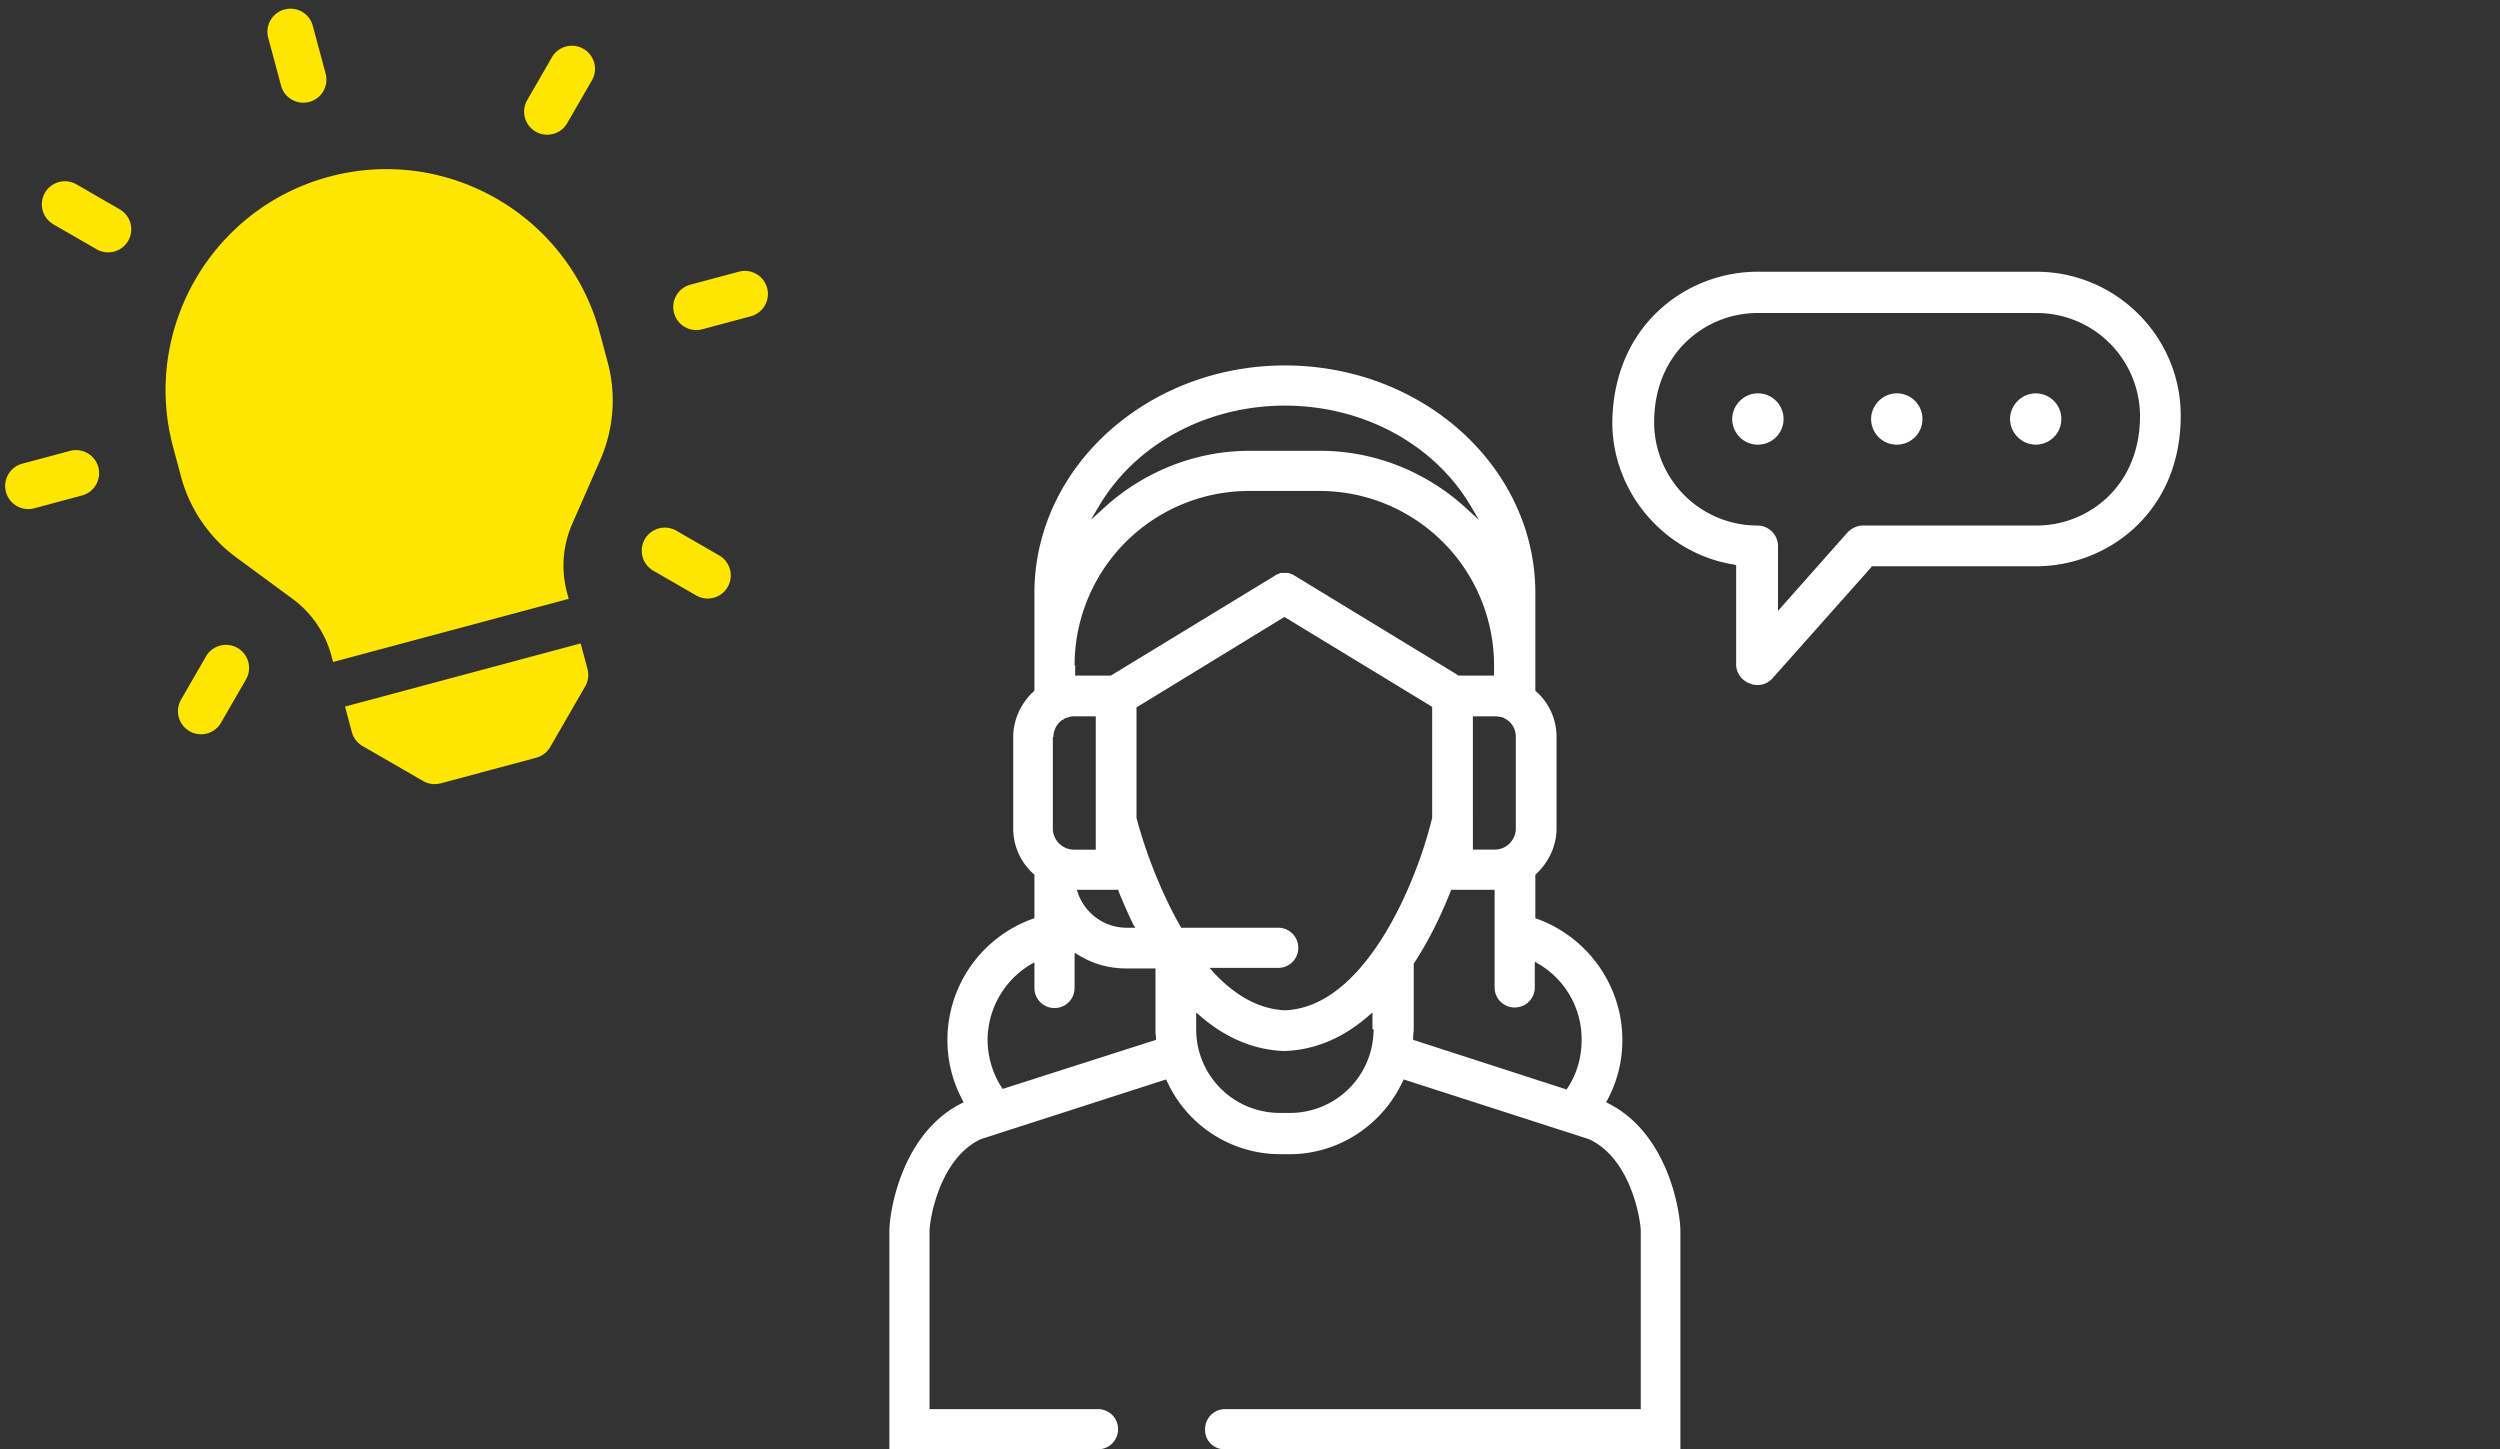 <svg width="138" height="80" fill="none" xmlns="http://www.w3.org/2000/svg"><rect width="100%" height="100%" fill="#333333" stroke="none"/><g clip-path="url(#clip0_4_814)"><path fill-rule="evenodd" clip-rule="evenodd" d="M15.512 4.72a1.274 1.274 0 102.461-.66l-.706-2.636a1.274 1.274 0 10-2.462.66l.707 2.636zm15.023 2.673a1.274 1.274 0 01-1.433-1.868l1.365-2.363a1.274 1.274 0 112.207 1.274L31.309 6.8a1.27 1.27 0 01-.774.593zM6.3 13.888a1.27 1.27 0 01-.967-.128l-2.364-1.365a1.274 1.274 0 111.274-2.206l2.364 1.364a1.274 1.274 0 01-.307 2.335zm35.139 3.572l-2.637.706a1.274 1.274 0 11-.66-2.46l2.637-.707a1.274 1.274 0 11.66 2.461zM4.527 27.35l-2.637.707a1.274 1.274 0 11-.66-2.462l2.637-.706a1.274 1.274 0 11.66 2.462zm33.9 5.517a1.27 1.27 0 001.74-.466 1.274 1.274 0 00-.467-1.741l-2.364-1.365a1.274 1.274 0 10-1.274 2.207l2.364 1.365zM10.46 40.36a1.27 1.27 0 001.74-.466l1.365-2.364a1.274 1.274 0 10-2.206-1.274l-1.365 2.363a1.274 1.274 0 00.466 1.741zm8.585-1.357l.377 1.406c.087.326.3.604.593.773l3.343 1.93c.293.17.64.215.967.128l5.273-1.413c.327-.088.605-.301.774-.594l1.93-3.343c.169-.293.215-.64.127-.967l-.377-1.406-13.007 3.486zm-.867-29.251c-6.494 1.74-10.361 8.438-8.621 14.932l.437 1.63a8.162 8.162 0 003.036 4.447l3.125 2.299a5.741 5.741 0 012.136 3.127l.095.354 13.007-3.485-.095-.355a5.741 5.741 0 01.286-3.776l1.557-3.553a8.162 8.162 0 00.406-5.369l-.437-1.63c-1.74-6.494-8.438-10.361-14.932-8.621z" fill="#FFE600"/><path d="M67.6 80h25.157V67.93c0-1.047-.678-5.358-3.972-7.02l-.124-.062.062-.123a6.92 6.92 0 00.831-3.326c0-2.987-1.909-5.665-4.71-6.681l-.093-.031v-2.402l.03-.03c.709-.647 1.14-1.571 1.14-2.526v-5.05c0-.954-.4-1.878-1.14-2.524l-.03-.031v-5.389c0-6.928-6.19-12.562-13.825-12.562-7.606 0-13.826 5.634-13.826 12.562v5.389l-.03.03c-.709.647-1.14 1.571-1.14 2.525v5.05c0 .955.4 1.879 1.14 2.525l.03.031v2.402l-.092.03a7.103 7.103 0 00-4.711 6.682c0 1.17.277 2.279.831 3.326l.062.123-.123.061c-3.295 1.663-3.972 5.974-3.972 7.02V80H60.61c.616 0 1.108-.492 1.108-1.108 0-.615-.492-1.108-1.108-1.108h-9.3V67.96c0-.584.524-4.002 2.834-5.08l10.222-3.295.062.123a6.875 6.875 0 006.22 4.003h.554c2.648 0 5.08-1.57 6.22-4.002l.061-.124 10.223 3.295c2.34 1.078 2.864 4.495 2.864 5.08v9.823H67.63c-.616 0-1.109.493-1.109 1.108A1.06 1.06 0 0067.599 80zm15.365-40.398c.092.061.154.092.216.123.338.246.492.585.492.954v5.05a1.17 1.17 0 01-1.17 1.17h-1.2V39.54h1.2c.154 0 .308.031.462.062zM60.703 27.87c2.032-3.387 5.943-5.48 10.223-5.48 4.28 0 8.19 2.093 10.222 5.48l.493.832-.708-.647c-2.217-2.032-5.08-3.171-8.068-3.171h-3.88c-2.986 0-5.85 1.139-8.066 3.171l-.709.647.493-.832zm-1.386 8.868a9.632 9.632 0 019.638-9.637h3.88a9.632 9.632 0 019.637 9.637v.554h-1.97l-.031-.03-9.053-5.512c-.03-.03-.061-.03-.123-.061-.03 0-.061-.031-.092-.031s-.062-.031-.093-.031h-.4c-.03 0-.061.03-.092.03s-.062.032-.093.032c-.03.03-.061.03-.123.061l-.03.03-9.053 5.512h-1.97v-.554h-.032zm3.357 14.472h-.493c-1.2 0-2.279-.77-2.679-1.909l-.061-.185h2.278l.03.093c.247.615.524 1.231.801 1.816l.124.185zm-4.527-10.53c0-.37.185-.709.462-.924.093-.031.154-.093.216-.123h.03c.155-.062.278-.093.432-.093h1.2v7.36h-1.2a1.17 1.17 0 01-1.17-1.17v-5.05h.03zm-2.802 19.429l-.061-.093a4.903 4.903 0 01-.77-2.617 4.89 4.89 0 012.37-4.157l.216-.123v1.417c0 .615.493 1.108 1.109 1.108s1.108-.493 1.108-1.108v-1.94l.216.123c.8.493 1.694.739 2.617.739h1.632v3.356c0 .123 0 .277.03.4v.185l-8.467 2.71zm20.477-3.295a4.612 4.612 0 01-4.62 4.619h-.553a4.612 4.612 0 01-4.62-4.619v-.924l.216.185c1.417 1.232 2.987 1.878 4.62 1.94h.06c1.663-.062 3.203-.708 4.62-1.94l.215-.185v.924h.061zm-4.896-1.047c-1.386-.061-2.71-.77-3.942-2.094l-.215-.246h3.787c.616 0 1.109-.493 1.109-1.108 0-.616-.493-1.109-1.109-1.109h-5.358l-.03-.062c-1.201-2.093-2.033-4.464-2.433-6.004v-6.096l8.16-4.989.062.031 8.098 4.927v6.127c-.863 3.603-3.726 10.47-8.13 10.623zm15.61 4.28l-.06.093-8.468-2.74v-.186c0-.123.03-.246.03-.4v-3.633l.031-.031c.74-1.14 1.417-2.463 2.002-3.941l.03-.093h2.402v5.389c0 .616.493 1.108 1.109 1.108s1.108-.492 1.108-1.108v-1.417l.216.124a4.82 4.82 0 012.37 4.156c0 .986-.246 1.879-.77 2.68zm10.5-38.334c.8 0 1.416.646 1.416 1.416 0 .8-.647 1.416-1.416 1.416-.8 0-1.417-.646-1.417-1.416 0-.77.647-1.416 1.417-1.416zm7.667 0c.8 0 1.416.646 1.416 1.416 0 .8-.646 1.416-1.416 1.416a1.413 1.413 0 01-1.417-1.416c0-.77.647-1.416 1.417-1.416z" fill="#fff"/><path d="M97.005 15h15.396c4.403 0 7.975 3.572 7.975 7.944 0 5.388-4.095 8.314-7.975 8.314h-9.083l-.031.061-5.45 6.128a1.102 1.102 0 01-1.263.277c-.338-.123-.739-.493-.739-1.047v-5.481l-.123-.03C91.894 30.548 89 27.192 89 23.312 89.06 17.894 93.157 15 97.005 15zm0 14.01c.616 0 1.14.492 1.14 1.139v3.572l3.849-4.342c.215-.215.523-.37.831-.37h9.576a5.69 5.69 0 003.972-1.6c1.139-1.109 1.755-2.648 1.755-4.434a5.703 5.703 0 00-5.696-5.697H97.036a5.691 5.691 0 00-3.972 1.601c-1.14 1.109-1.755 2.648-1.755 4.434a5.703 5.703 0 005.697 5.697z" fill="#fff"/><path d="M112.371 21.713c.8 0 1.416.646 1.416 1.416 0 .8-.647 1.416-1.416 1.416-.77 0-1.417-.646-1.417-1.416 0-.77.647-1.416 1.417-1.416z" fill="#fff"/></g><defs><clipPath id="clip0_4_814"><path fill="#fff" d="M0 0h138v80H0z"/></clipPath></defs></svg>